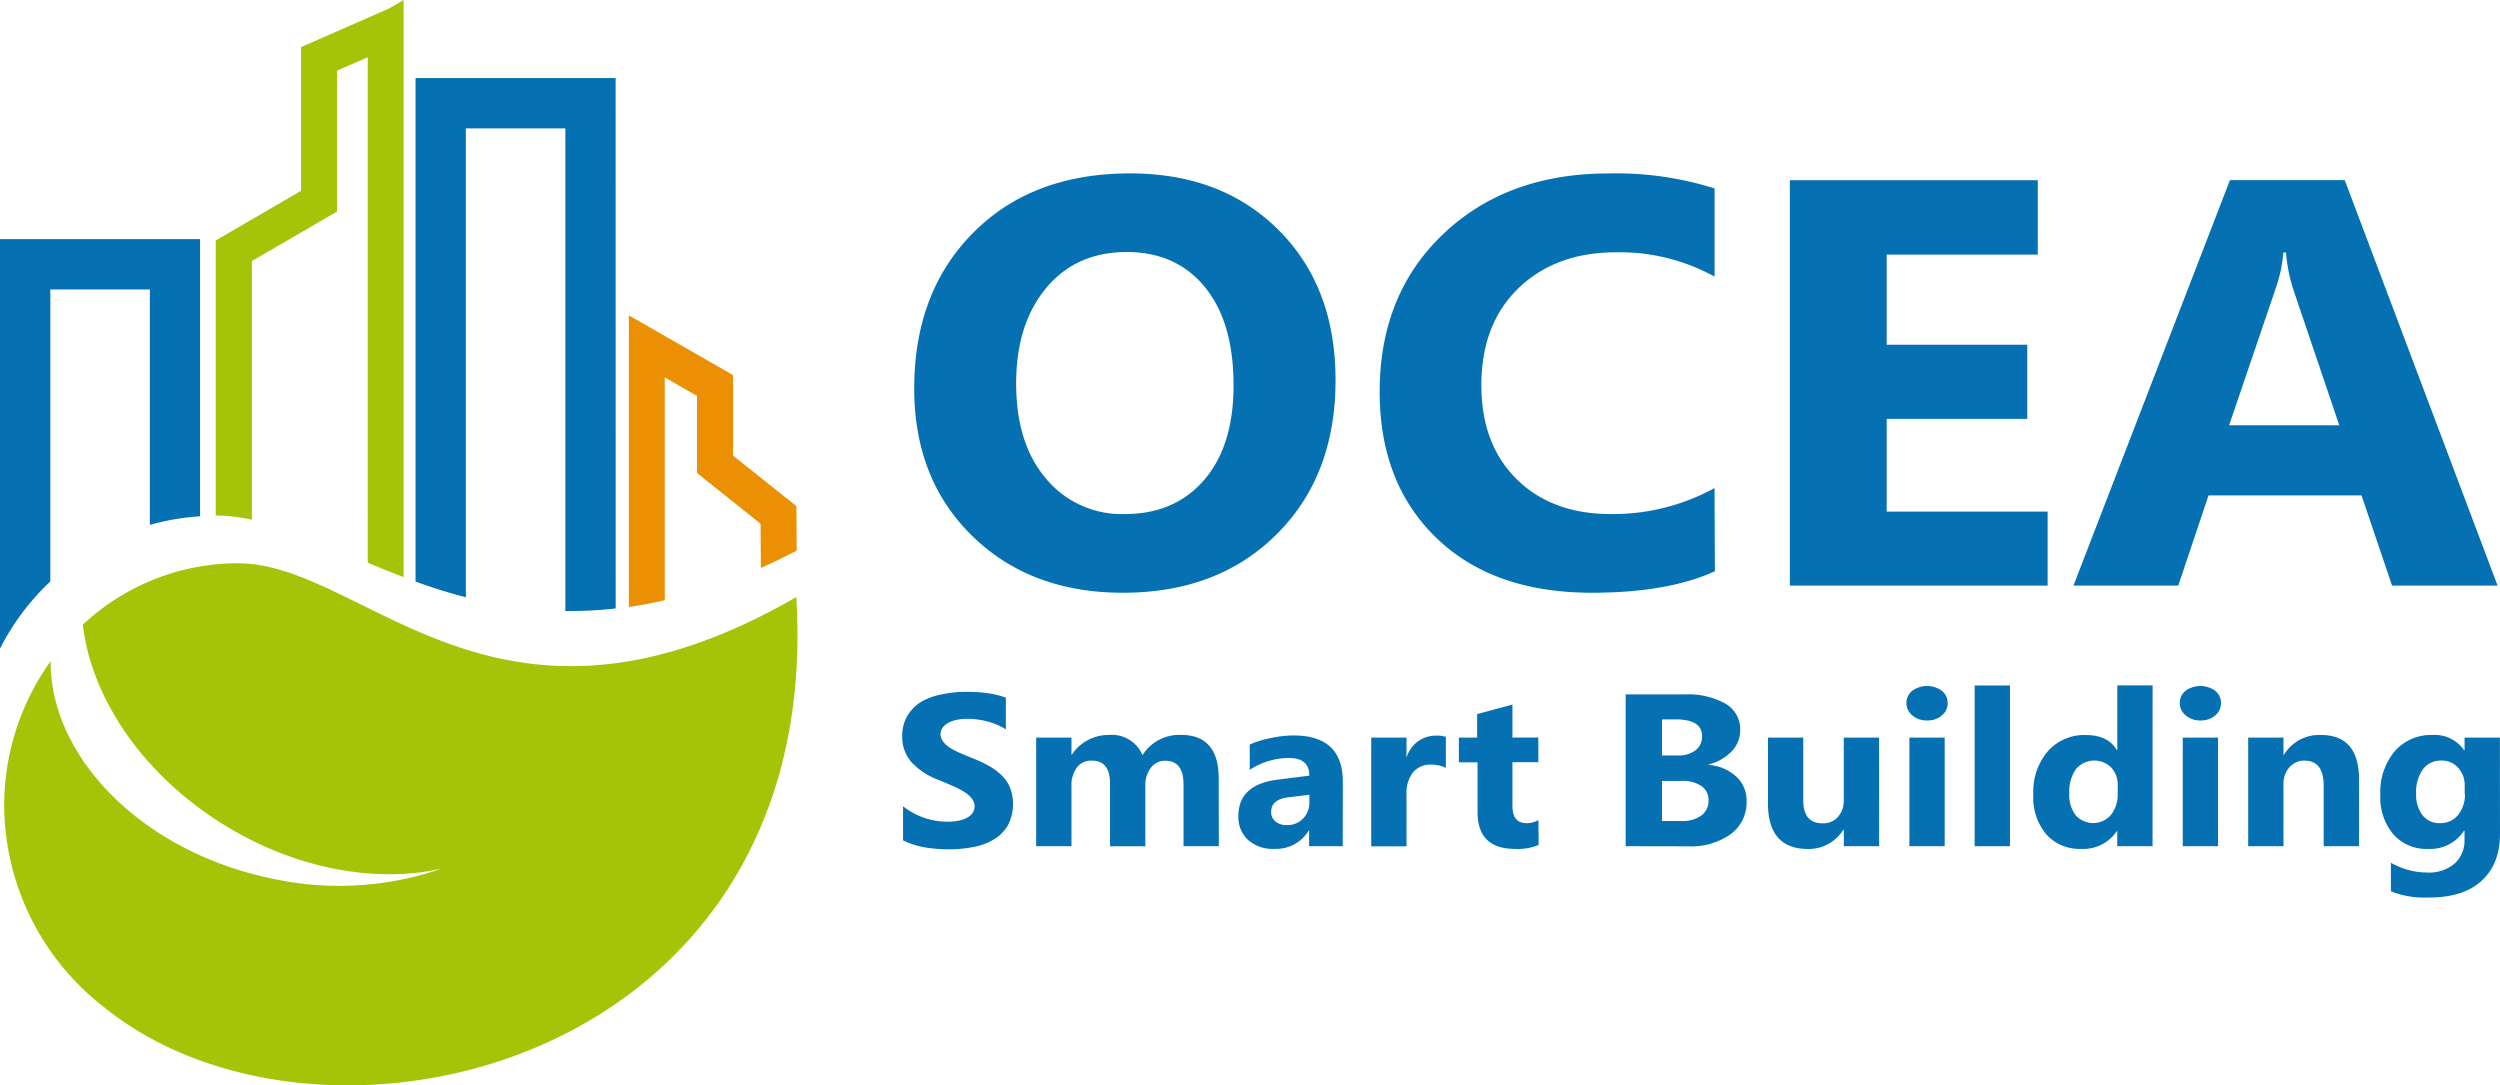 <svg xmlns="http://www.w3.org/2000/svg" viewBox="0 0 424.81 184.43">
  <title>Logo OCEA</title>
  <g id="Layer_2" data-name="Layer 2">
    <g id="Calque_1" data-name="Calque 1">
      <path fill="#0571b2" d="M104.61,13.27h-34V98.82c2.73,1,5.57,1.9,8.55,2.67V21.82H96.07v82a68.55,68.55,0,0,0,8.55-.43Z"/>
      <path fill="#a5c407" d="M51.16,8V32.42l-14.5,8.44V87.61h.14a28.34,28.34,0,0,1,6,.7V44.36l11.47-6.67,3-1.76V12l5.22-2.27V95.62c2,.83,4,1.65,6.1,2.45V0L66.1,1.45Z"/>
      <path fill="#0571b2" d="M0,110.21a41.32,41.32,0,0,1,8.55-11.4V49.19H25.46v40A41.2,41.2,0,0,1,34,87.73V40.64H0Z"/>
      <path fill="#ec9003" d="M135.33,86l-10.77-8.58V63.74L106.86,53.59v49.55c2-.28,4-.67,6.1-1.15V64.13l5.48,3.15v13.1l2.3,1.83L129.24,89l.05,7.51c2-.88,4-1.87,6.08-2.94Z"/>
      <path fill="#a5c407"
            d="M135.31,101.46c-51,29.42-73-5.75-94.93-5.75a38.63,38.63,0,0,0-26.31,10.44c1.45,12.42,10.17,25.53,24.12,34.09,12.27,7.52,25.83,9.85,36.89,7.35a53.24,53.24,0,0,1-28.81,1.71c-21.92-4.5-37.71-20.44-37.67-36.94A42.11,42.11,0,0,0,.71,137,43.59,43.59,0,0,0,17.63,171.1C54.68,201.21,140.19,181.26,135.31,101.46Z"/>
      <path fill="#0571b2"
            d="M190.8,100.72q-15.69,0-25.57-9.63T155.35,66q0-16.34,10-26.43T192,29.46q15.64,0,25.29,9.66t9.65,25.47q0,16.24-10,26.19T190.8,100.72Zm.71-57.9q-8.66,0-13.75,6.13t-5.09,16.21q0,10.24,5.09,16.19a16.71,16.71,0,0,0,13.35,6q8.5,0,13.5-5.79t5-16.07q0-10.71-4.84-16.67T191.52,42.82Z"/>
      <path fill="#0571b2"
            d="M291.4,97.07q-8,3.65-20.89,3.65-16.8,0-26.44-9.32t-9.63-24.84q0-16.53,10.82-26.81t28.09-10.28a55.47,55.47,0,0,1,18,2.55V47a33.44,33.44,0,0,0-16.71-4.13q-10.29,0-16.61,6.1t-6.31,16.52q0,10,6,15.93t16,5.93a35.82,35.82,0,0,0,17.62-4.42Z"/>
      <path fill="#0571b2" d="M347.94,99.51H304.14V30.62h42.13V43.26H320.59V58.58h23.89V71.17H320.59V86.93h27.35Z"/>
      <path fill="#0571b2"
            d="M424.4,99.51H406.47l-5.19-15.33h-26l-5.14,15.33H352.33l26.59-68.9h19.51Zm-26.9-27.24-7.84-23.16a28.37,28.37,0,0,1-1.22-6.2H388a25,25,0,0,1-1.27,6l-7.95,23.35Z"/>
      <path fill="#0571b2"
            d="M153.45,142.8V137a12.19,12.19,0,0,0,7.55,2.63,9.3,9.3,0,0,0,2-.2,5,5,0,0,0,1.45-.55,2.41,2.41,0,0,0,.87-.83,2,2,0,0,0,.29-1,2.14,2.14,0,0,0-.46-1.35,4.88,4.88,0,0,0-1.25-1.1,13.27,13.27,0,0,0-1.88-1q-1.09-.47-2.35-1a12.08,12.08,0,0,1-4.78-3.08,6.51,6.51,0,0,1-1.58-4.4,6.67,6.67,0,0,1,.86-3.46,7,7,0,0,1,2.34-2.39A10.8,10.8,0,0,1,160,118a18.7,18.7,0,0,1,4.13-.44,26.27,26.27,0,0,1,3.79.24,15.53,15.53,0,0,1,3,.75v5.39a9.43,9.43,0,0,0-1.5-.79,13.36,13.36,0,0,0-1.67-.57,14.8,14.8,0,0,0-1.71-.33,12.72,12.72,0,0,0-1.61-.11,8.73,8.73,0,0,0-1.91.19,5.16,5.16,0,0,0-1.45.53,2.83,2.83,0,0,0-.92.82,1.86,1.86,0,0,0-.33,1.07,2,2,0,0,0,.37,1.16,4,4,0,0,0,1,1,11.16,11.16,0,0,0,1.62.9q1,.44,2.16.91a25.16,25.16,0,0,1,3,1.38,10.54,10.54,0,0,1,2.24,1.65,6.44,6.44,0,0,1,1.43,2.11,7.93,7.93,0,0,1-.37,6.38,6.88,6.88,0,0,1-2.36,2.38,10.52,10.52,0,0,1-3.46,1.3,21.26,21.26,0,0,1-4.18.4,24.67,24.67,0,0,1-4.29-.36A13.7,13.7,0,0,1,153.45,142.8Z"/>
      <path fill="#0571b2"
            d="M207.11,143.79h-6V133.27q0-4-3.13-4a2.94,2.94,0,0,0-2.43,1.21,4.75,4.75,0,0,0-.93,3v10.32h-6V133.16q0-3.91-3.07-3.91A3,3,0,0,0,183,130.4a4.89,4.89,0,0,0-.93,3.14v10.25h-6V125.34h6v2.88h.08a7.06,7.06,0,0,1,2.62-2.41,7.58,7.58,0,0,1,3.7-.93,5.66,5.66,0,0,1,5.67,3.44,7.35,7.35,0,0,1,6.57-3.44q6.37,0,6.38,7.42Z"/>
      <path fill="#0571b2"
            d="M228.16,143.79h-5.71v-2.65h-.07a6.46,6.46,0,0,1-5.83,3.1,6.28,6.28,0,0,1-4.48-1.52,5.3,5.3,0,0,1-1.64-4.06q0-5.37,6.75-6.19l5.31-.67q0-3-3.48-3a12.43,12.43,0,0,0-6.65,2v-4.28a15.94,15.94,0,0,1,3.45-1.08,19,19,0,0,1,4-.47q8.36,0,8.37,7.87Zm-5.67-7.49v-1.25l-3.55.43c-2,.24-2.94,1.07-2.94,2.5a2,2,0,0,0,.72,1.6,2.85,2.85,0,0,0,1.94.62,3.69,3.69,0,0,0,2.77-1.11A3.88,3.88,0,0,0,222.49,136.3Z"/>
      <path fill="#0571b2"
            d="M245.69,130.48a5.55,5.55,0,0,0-2.54-.55,3.74,3.74,0,0,0-3.08,1.36A5.71,5.71,0,0,0,239,135v8.81h-6V125.34h6v3.42H239A5.19,5.19,0,0,1,244.2,125a4,4,0,0,1,1.49.22Z"/>
      <path fill="#0571b2"
            d="M261.45,143.58a9.41,9.41,0,0,1-4,.67q-6.38,0-6.38-6.26v-8.45h-3.17v-4.2H251v-4l6-1.62v5.6h4.4v4.2h-4.4V137c0,1.92.81,2.88,2.42,2.88a4.27,4.27,0,0,0,2-.52Z"/>
      <path fill="#0571b2"
            d="M276.24,143.79V118h10a13.06,13.06,0,0,1,7,1.59,5,5,0,0,1,2.46,4.47,5.14,5.14,0,0,1-1.5,3.66,8,8,0,0,1-3.83,2.17v.08a7.8,7.8,0,0,1,4.67,2,5.52,5.52,0,0,1,1.75,4.13,6.71,6.71,0,0,1-2.69,5.63,11.71,11.71,0,0,1-7.36,2.08Zm6.17-21.54v6.12h2.71a4.68,4.68,0,0,0,3-.88,2.9,2.9,0,0,0,1.1-2.41q0-2.84-4.51-2.84Zm0,10.45v6.81h3.34a5.38,5.38,0,0,0,3.36-.94,3.06,3.06,0,0,0,1.21-2.56,2.85,2.85,0,0,0-1.19-2.43,5.49,5.49,0,0,0-3.33-.88Z"/>
      <path fill="#0571b2"
            d="M319.31,143.79h-6V141h-.09a6.9,6.9,0,0,1-6,3.26q-6.8,0-6.8-7.76V125.34h6V136c0,2.6,1.09,3.9,3.28,3.9a3.32,3.32,0,0,0,2.6-1.07,4.17,4.17,0,0,0,1-2.91V125.34h6Z"/>
      <path fill="#0571b2"
            d="M327.45,122.42a3.65,3.65,0,0,1-2.5-.86,2.68,2.68,0,0,1-1-2.1,2.59,2.59,0,0,1,1-2.09,4.29,4.29,0,0,1,5,0,2.6,2.6,0,0,1,1,2.09,2.66,2.66,0,0,1-1,2.13A3.72,3.72,0,0,1,327.45,122.42Zm3,21.37h-6V125.34h6Z"/>
      <path fill="#0571b2" d="M341.54,143.79h-6V116.48h6Z"/>
      <path fill="#0571b2"
            d="M365.77,143.79h-6v-2.54h-.08a6.87,6.87,0,0,1-6.05,3,7.63,7.63,0,0,1-5.9-2.44,9.74,9.74,0,0,1-2.23-6.82,10.6,10.6,0,0,1,2.46-7.33,8.26,8.26,0,0,1,6.46-2.76q3.78,0,5.27,2.56h.08v-11h6Zm-5.92-9v-1.38a4.23,4.23,0,0,0-1.11-3,4.07,4.07,0,0,0-6,.3,6.62,6.62,0,0,0-1.12,4.08,5.73,5.73,0,0,0,1.09,3.75,4,4,0,0,0,6-.08A5.52,5.52,0,0,0,359.84,134.82Z"/>
      <path fill="#0571b2"
            d="M373.9,122.42a3.66,3.66,0,0,1-2.5-.86,2.68,2.68,0,0,1-1-2.1,2.6,2.6,0,0,1,1-2.09,4.29,4.29,0,0,1,5,0,2.6,2.6,0,0,1,1,2.09,2.67,2.67,0,0,1-1,2.13A3.72,3.72,0,0,1,373.9,122.42Zm3,21.37h-6V125.34h6Z"/>
      <path fill="#0571b2"
            d="M400.85,143.79h-6V133.54q0-4.29-3.25-4.29a3.29,3.29,0,0,0-2.58,1.14,4.16,4.16,0,0,0-1,2.88v10.52h-6V125.34h6v2.92h.07a7,7,0,0,1,6.28-3.37q6.49,0,6.49,7.61Z"/>
      <path fill="#0571b2"
            d="M424.81,141.69q0,5.13-3.15,8t-9.13,2.82a15.27,15.27,0,0,1-6.26-1.06V146.6a12.5,12.5,0,0,0,6.1,1.66,6.77,6.77,0,0,0,4.73-1.52,5.29,5.29,0,0,0,1.68-4.13v-1.46h-.08a6.84,6.84,0,0,1-6.09,3.1,7.54,7.54,0,0,1-5.94-2.49,9.71,9.71,0,0,1-2.19-6.67,10.8,10.8,0,0,1,2.44-7.44,8.2,8.2,0,0,1,6.44-2.76,6,6,0,0,1,5.35,2.6h.08v-2.15h6Zm-6-6.76v-1.46a4.33,4.33,0,0,0-1.1-3,3.64,3.64,0,0,0-2.85-1.23,3.78,3.78,0,0,0-3.15,1.48,6.67,6.67,0,0,0-1.15,4.16,5.63,5.63,0,0,0,1.09,3.65,3.62,3.62,0,0,0,3,1.34,3.79,3.79,0,0,0,3-1.35A5.4,5.4,0,0,0,418.85,134.93Z"/>
    </g>
  </g>
</svg>
